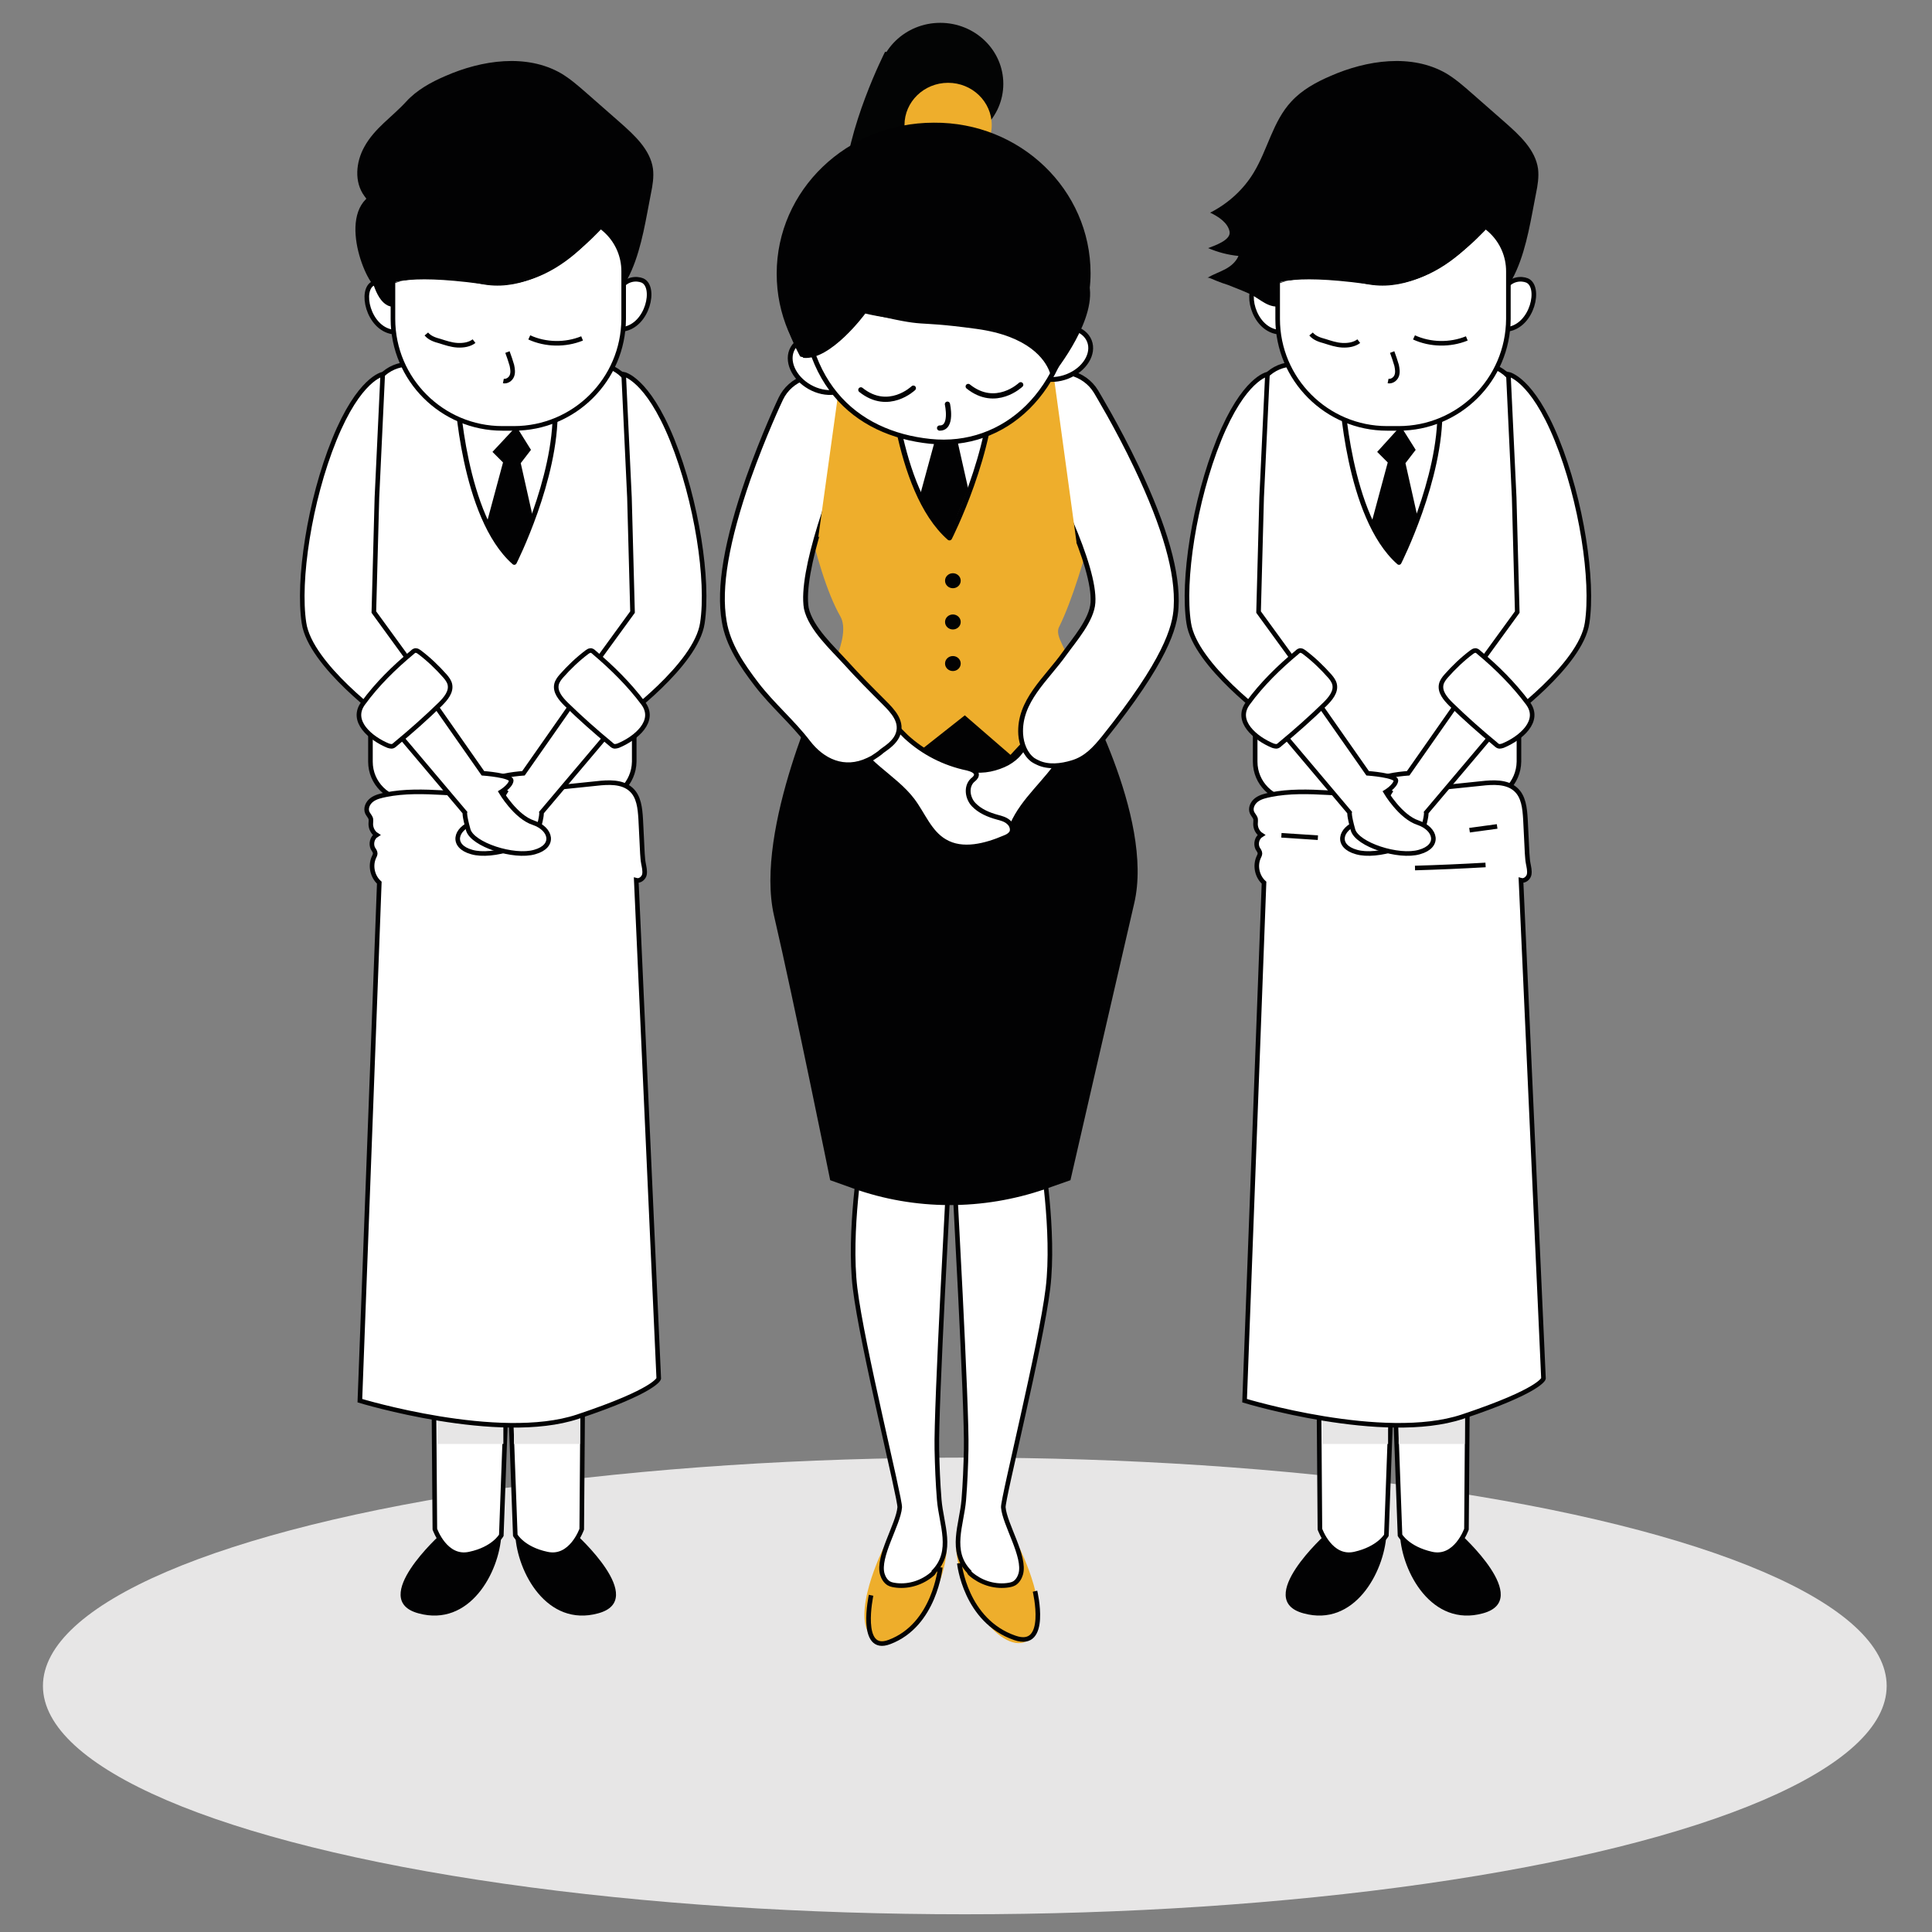 <?xml version="1.0" encoding="utf-8"?>
<!-- Generator: Adobe Illustrator 25.4.1, SVG Export Plug-In . SVG Version: 6.00 Build 0)  -->
<svg version="1.1" id="Layer_1" xmlns="http://www.w3.org/2000/svg" xmlns:xlink="http://www.w3.org/1999/xlink" x="0px" y="0px"
	 viewBox="0 0 566.9 566.9" style="enable-background:new 0 0 566.9 566.9;" xml:space="preserve">
<rect x="0" y="0" width="566.9" height="566.9" fill="#808080" stroke="none"/>
<style type="text/css">
	.st0{fill:#E7E6E6;}
	.st1{fill:#020203;}
	.st2{fill:#FFFFFF;stroke:#020203;stroke-width:1.348;stroke-miterlimit:10;}
	.st3{fill:#FFFFFF;stroke:#020203;stroke-width:1.459;stroke-linecap:round;stroke-linejoin:round;stroke-miterlimit:10;}
	.st4{fill:none;stroke:#020203;stroke-width:1.348;stroke-miterlimit:10;}
	.st5{fill:#EEAE2C;}
	.st6{fill:#030404;}
	.st7{fill:#FFFFFF;stroke:#020203;stroke-width:1.417;stroke-miterlimit:10;}
	.st8{fill:#FFFFFF;stroke:#020203;stroke-width:1.534;stroke-linecap:round;stroke-linejoin:round;stroke-miterlimit:10;}
	.st9{fill:none;stroke:#020203;stroke-width:1.534;stroke-linecap:round;stroke-miterlimit:10;}
	.st10{fill:none;stroke:#FFFFFF;stroke-width:1.534;stroke-linecap:round;stroke-linejoin:round;stroke-miterlimit:10;}
</style>
<g>
	<g>
		<g>
			<ellipse class="st0" cx="283.1" cy="494.7" rx="270.5" ry="67"/>
			<path class="st1" d="M406.8,450.4l-17.7-0.3c0,0-21.5,19.3-6.6,23.3C397.4,477.5,406.1,461.4,406.8,450.4z"/>
			<path class="st2" d="M387,408.9l0.3,39.8c0,0,3.1,8.9,10.2,7.3s9.3-5.5,9.3-5.5l1.4-38.3L387,408.9z"/>
			<rect x="387.9" y="415.3" class="st0" width="19.4" height="8.4"/>
			<path class="st1" d="M410.8,450.4l17.7-0.3c0,0,21.5,19.3,6.6,23.3C420.2,477.5,411.4,461.4,410.8,450.4z"/>
			<path class="st2" d="M430.6,408.9l-0.3,39.8c0,0-3.1,8.9-10.2,7.3s-9.3-5.5-9.3-5.5l-1.4-38.3L430.6,408.9z"/>
			<rect x="410.4" y="415.3" class="st0" width="19.4" height="8.4"/>
			<g>
				<path class="st2" d="M369.2,83.1c-4.1,1.8-1.6,13.2,5.6,14.3c4.3,0.6,3.7-7.5,1-11.9C374,82.5,370.9,82.4,369.2,83.1z"/>
				<path class="st1" d="M450.7,56.8c0.5-2.4,0.9-4.9,0.6-7.3c-0.8-5.6-5.4-9.8-9.7-13.6c-3.3-2.9-6.5-5.7-9.8-8.6
					c-2.4-2.1-4.8-4.2-7.5-5.8c-10.1-5.8-23.2-3.9-33.9,0.8c-4.2,1.8-8.4,4.1-11.5,7.5c-5.4,5.8-6.9,14-11,20.8
					c-3,5-7.5,9.1-12.8,11.8c2.3,1.1,5.2,2.9,5.7,5.6c0.4,2.5-4.5,4.1-6.3,4.8c2.8,1.2,5.8,2,8.9,2.3c-0.7,1.7-2.2,3-3.9,3.9
					s-3.5,1.5-5.2,2.5c0.4-0.2,2.5,0.9,2.9,1c1,0.4,2.1,0.8,3.1,1.1c2,0.8,4.1,1.6,6.1,2.5c3.4,1.5,5.9,4.8,10,3.6
					c1.5-0.5,3-1.5,4.5-1.3c2.1,0.3,3.1,2.6,4.4,4.3c2.7,3.5,7.7,4.6,12.2,4.3s8.8-1.8,13.3-2.5c5.8-0.8,11.7-0.3,17.4-1.2
					C445.8,90.5,447.9,70.9,450.7,56.8z"/>
				<path class="st2" d="M448.1,82.3c4.1,1.8,1.6,13.2-5.6,14.3c-4.3,0.6-3.7-7.5-1-11.9C443.3,81.7,446.4,81.6,448.1,82.3z"/>
				<path class="st2" d="M434.4,234.8h-54.8c-6.2,0-11.3-5-11.3-11.3V118.2c0-6.2,5-11.3,11.3-11.3h54.8c6.2,0,11.3,5,11.3,11.3
					v105.3C445.6,229.7,440.6,234.8,434.4,234.8z"/>
				<path class="st3" d="M393.7,115.2c0,0,1.7,36.5,16.8,49.8c0,0,12.4-24.5,12-44.9l-8.8-5L393.7,115.2z"/>
				<path class="st1" d="M404.1,132.6l3.1,3.1l-4.6,17.1l1.3,2.7c1.4,3,3.6,5.7,5.9,8.2l0.8,0.9l5.3-13.1l-3.5-15.6l3-3.9L411,125
					L404.1,132.6z"/>
				<path class="st2" d="M446.3,258.3c1.1,0.3,2.2-0.7,2.4-1.7c0.2-1.1-0.1-2.2-0.3-3.3c-0.2-1-0.2-1.9-0.3-2.9
					c-0.1-1.4-0.1-2.7-0.2-4.1c-0.1-2-0.2-4-0.3-6c-0.2-3.1-0.5-6.6-2.9-8.7c-2.6-2.3-6.6-2.1-10.1-1.7c-9.3,1-18.7,1.9-28,2.9
					c-11.1,1.1-22.9-1.8-33.8,0.4c-1.4,0.3-2.9,0.6-4.1,1.5s-1.9,2.5-1.3,3.8c0.3,0.6,0.8,1.1,1,1.7c0.1,0.5,0,1.1,0,1.6
					c0,1.2,0.6,2.5,1.7,3.2c-1.3,0.8-1.7,2.6-1.1,3.9c0.3,0.5,0.7,1,0.7,1.5c0,0.4-0.2,0.8-0.4,1.2c-1.1,2.5-0.4,5.6,1.6,7.4
					l-5.7,152c0,0,40.8,12.4,63.9,4.7c23.1-7.7,23.8-11.2,23.8-11.2L446.3,258.3z"/>
				<path class="st2" d="M410.4,125.7H407c-17.7,0-32.1-14.4-32.1-32.1v-14c0-8.9,7.2-16.2,16.2-16.2h35.3c8.9,0,16.2,7.2,16.2,16.2
					v14C442.5,111.4,428.1,125.7,410.4,125.7z"/>
				<path class="st2" d="M384.7,98c1,1.2,2.5,1.7,4,2.1c1.6,0.5,3.3,1.1,5.1,1.2s3.6-0.2,4.9-1.2"/>
				<path class="st2" d="M414.9,99c4.8,2.2,10.6,2.3,15.5,0.3"/>
				<path class="st2" d="M408.5,103.3c0.5,1.3,0.9,2.6,1.3,3.9c0.2,1,0.4,2.1,0,3.1c-0.4,1-1.5,1.7-2.5,1.5"/>
				<path class="st1" d="M437.5,64.1c0,0-13.6,22.4-36.7,19.2c-23.1-3.1-27.3,0-30,1.3c-2.7,1.3-12.8-21.1-2.1-27.5s49-13.3,49-13.3
					L437.5,64.1z"/>
				<path class="st1" d="M440.5,62.1c0,0-19,25.6-39.7,21.2c-20.7-4.4-30,1.3-30,1.3"/>
				<path class="st2" d="M442.6,109.8c0,0,6.9,1.2,14.2,19.2s10.8,41.4,8.9,53.8c-1.8,12.4-23.8,28.3-23.8,28.3l-11.9-10.6
					l15.2-20.9l-0.9-33.6L442.6,109.8z"/>
				<path class="st2" d="M428.6,204.9l-15.4,22c0,0-8.5,0.6-8.3,2.2s3,3.3,3,3.3s-4.3,7.3-9.5,9c-5.3,1.8-6.5,6.9-0.4,8.6
					c6.1,1.8,18.3-2.2,19.5-6.5s1-5.1,1-5.1l19.1-22.6L428.6,204.9z"/>
				<path class="st2" d="M433.9,191.4c-0.3-0.3-0.7-0.6-1.1-0.5c-0.3,0-0.6,0.2-0.9,0.4c-2.8,2.1-5.3,4.5-7.6,7.1
					c-0.6,0.7-1.2,1.5-1.4,2.4c-0.5,2.2,1.2,4.2,2.8,5.8c4.2,4.1,8.6,8,13.2,11.8c0.3,0.3,0.7,0.6,1.1,0.6c0.3,0,0.7-0.1,1-0.2
					c5.1-2.1,11.3-7.2,7.3-12.5C444.2,200.8,439.2,195.8,433.9,191.4z"/>
				<path class="st2" d="M371.9,109.8c0,0-6.9,1.2-14.2,19.2c-7.3,18.1-10.8,41.4-8.9,53.8c1.8,12.4,23.8,28.3,23.8,28.3l11.9-10.6
					l-15.2-20.9l0.9-33.6L371.9,109.8z"/>
				<path class="st2" d="M385.9,204.9l15.4,22c0,0,8.5,0.6,8.3,2.2c-0.2,1.6-3,3.3-3,3.3s4.3,7.3,9.5,9c5.3,1.8,6.5,6.9,0.4,8.6
					c-6.1,1.8-18.3-2.2-19.5-6.5s-1-5.1-1-5.1L377,215.9L385.9,204.9z"/>
				<path class="st2" d="M380.6,191.4c0.3-0.3,0.7-0.6,1.1-0.5c0.3,0,0.6,0.2,0.9,0.4c2.8,2.1,5.3,4.5,7.6,7.1
					c0.6,0.7,1.2,1.5,1.4,2.4c0.5,2.2-1.2,4.2-2.8,5.8c-4.2,4.1-8.6,8-13.2,11.8c-0.3,0.3-0.7,0.6-1.1,0.6c-0.3,0-0.7-0.1-1-0.2
					c-5.1-2.1-11.3-7.2-7.3-12.5C370.2,200.8,375.3,195.8,380.6,191.4z"/>
			</g>
			<path class="st1" d="M147.1,450.4l-17.7-0.3c0,0-21.5,19.3-6.6,23.3C137.8,477.5,146.5,461.4,147.1,450.4z"/>
			<path class="st2" d="M127.3,408.9l0.3,39.8c0,0,3.1,8.9,10.2,7.3c7.1-1.5,9.3-5.5,9.3-5.5l1.4-38.3L127.3,408.9z"/>
			<rect x="128.3" y="415.3" class="st0" width="19.4" height="8.4"/>
			<path class="st1" d="M151.2,450.4l17.7-0.3c0,0,21.5,19.3,6.6,23.3C160.5,477.5,151.8,461.4,151.2,450.4z"/>
			<path class="st2" d="M171,408.9l-0.3,39.8c0,0-3.1,8.9-10.2,7.3c-7.1-1.5-9.3-5.5-9.3-5.5l-1.4-38.3L171,408.9z"/>
			<rect x="150.8" y="415.3" class="st0" width="19.4" height="8.4"/>
			<g>
				<path class="st2" d="M109.6,83.1c-4.1,1.8-1.6,13.2,5.6,14.3c4.3,0.6,3.7-7.5,1-11.9C114.4,82.5,111.3,82.4,109.6,83.1z"/>
				<path class="st1" d="M191,56.8c0.5-2.4,0.9-4.9,0.6-7.3c-0.8-5.6-5.4-9.8-9.7-13.6c-3.3-2.9-6.5-5.7-9.8-8.6
					c-2.4-2.1-4.8-4.2-7.5-5.8c-10.1-5.8-23.2-3.9-33.9,0.8c-4.2,1.8-8.4,4.1-11.5,7.5c-4.1,4.5-9.3,7.8-12.3,13.3
					c-2.5,4.5-3,10.3,0,14.4c0.4,0.6,1,1.2,1.2,1.9c0.2,0.8,0,1.7-0.2,2.5c-1.2,4.8-0.4,30.7,8.9,27.9c1.5-0.5,3-1.5,4.5-1.3
					c2.1,0.3,3.1,2.6,4.4,4.3c2.7,3.5,7.7,4.6,12.2,4.3s8.8-1.8,13.3-2.5c5.8-0.8,11.7-0.3,17.4-1.2C186.2,90.5,188.2,70.9,191,56.8
					z"/>
				<path class="st2" d="M188.5,82.3c4.1,1.8,1.6,13.2-5.6,14.3c-4.3,0.6-3.7-7.5-1-11.9C183.7,81.7,186.8,81.6,188.5,82.3z"/>
				<path class="st2" d="M174.7,234.8H120c-6.2,0-11.3-5-11.3-11.3V118.2c0-6.2,5-11.3,11.3-11.3h54.8c6.2,0,11.3,5,11.3,11.3v105.3
					C186,229.7,181,234.8,174.7,234.8z"/>
				<path class="st3" d="M134.1,115.2c0,0,1.7,36.5,16.8,49.8c0,0,12.4-24.5,12-44.9l-8.8-5L134.1,115.2z"/>
				<path class="st1" d="M144.5,132.6l3.1,3.1l-4.6,17.1l1.3,2.7c1.4,3,3.6,5.7,5.9,8.2l0.8,0.9l5.3-13.1l-3.5-15.6l3-3.9l-4.3-6.9
					L144.5,132.6z"/>
				<path class="st2" d="M186.7,258.3c1.1,0.3,2.2-0.7,2.4-1.7c0.2-1.1-0.1-2.2-0.3-3.3c-0.2-1-0.2-1.9-0.3-2.9
					c-0.1-1.4-0.1-2.7-0.2-4.1c-0.1-2-0.2-4-0.3-6c-0.2-3.1-0.5-6.6-2.9-8.7c-2.6-2.3-6.6-2.1-10.1-1.7c-9.3,1-18.7,1.9-28,2.9
					c-11.1,1.1-22.9-1.8-33.8,0.4c-1.4,0.3-2.9,0.6-4.1,1.5s-1.9,2.5-1.3,3.8c0.3,0.6,0.8,1.1,1,1.7c0.1,0.5,0,1.1,0,1.6
					c0,1.2,0.6,2.5,1.7,3.2c-1.3,0.8-1.7,2.6-1.1,3.9c0.3,0.5,0.7,1,0.7,1.5c0,0.4-0.2,0.8-0.4,1.2c-1.1,2.5-0.4,5.6,1.6,7.4
					l-5.7,152c0,0,40.8,12.4,63.9,4.7c23.1-7.7,23.8-11.2,23.8-11.2L186.7,258.3z"/>
				<path class="st2" d="M150.8,125.7h-3.4c-17.7,0-32.1-14.4-32.1-32.1v-14c0-8.9,7.2-16.2,16.2-16.2h35.3
					c8.9,0,16.2,7.2,16.2,16.2v14C182.9,111.4,168.5,125.7,150.8,125.7z"/>
				<path class="st2" d="M125.1,98c1,1.2,2.5,1.7,4,2.1c1.6,0.5,3.3,1.1,5.1,1.2s3.6-0.2,4.9-1.2"/>
				<path class="st2" d="M155.3,99c4.8,2.2,10.6,2.3,15.5,0.3"/>
				<path class="st2" d="M148.9,103.3c0.5,1.3,0.9,2.6,1.3,3.9c0.2,1,0.4,2.1,0,3.1c-0.4,1-1.5,1.7-2.5,1.5"/>
				<path class="st1" d="M177.9,64.1c0,0-13.6,22.4-36.7,19.2c-23.1-3.1-27.3,0-30,1.3c-2.7,1.3-12.8-21.1-2.1-27.5s49-13.3,49-13.3
					L177.9,64.1z"/>
				<path class="st1" d="M180.8,62.1c0,0-19,25.6-39.7,21.2c-20.7-4.4-30,1.3-30,1.3"/>
				<path class="st4" d="M153.8,47.9c-4.4-0.3-9.1-0.6-13,1.4c-1.8,0.9-3.3,2.2-4.8,3.5c-6.6,5.8-13.3,11.6-19.9,17.4"/>
				<path class="st4" d="M140.8,40.9c-3.6-0.4-7.3,0.8-10.2,2.9c-2.9,2.1-5.1,5-7,8"/>
				<path class="st2" d="M183,109.8c0,0,6.9,1.2,14.2,19.2c7.3,18.1,10.8,41.4,8.9,53.8c-1.8,12.4-23.8,28.3-23.8,28.3l-11.9-10.6
					l15.2-20.9l-0.9-33.6L183,109.8z"/>
				<path class="st2" d="M169,204.9l-15.4,22c0,0-8.5,0.6-8.3,2.2c0.2,1.6,3,3.3,3,3.3s-4.3,7.3-9.5,9c-5.3,1.8-6.5,6.9-0.4,8.6
					c6.1,1.8,18.3-2.2,19.5-6.5c1.2-4.3,1-5.1,1-5.1l19.1-22.6L169,204.9z"/>
				<path class="st2" d="M174.3,191.4c-0.3-0.3-0.7-0.6-1.1-0.5c-0.3,0-0.6,0.2-0.9,0.4c-2.8,2.1-5.3,4.5-7.6,7.1
					c-0.6,0.7-1.2,1.5-1.4,2.4c-0.5,2.2,1.2,4.2,2.8,5.8c4.2,4.1,8.6,8,13.2,11.8c0.3,0.3,0.7,0.6,1.1,0.6c0.3,0,0.7-0.1,1-0.2
					c5.1-2.1,11.3-7.2,7.3-12.5C184.6,200.8,179.5,195.8,174.3,191.4z"/>
				<path class="st2" d="M112.3,109.8c0,0-6.9,1.2-14.2,19.2s-10.8,41.4-8.9,53.8c1.8,12.4,23.8,28.3,23.8,28.3l11.9-10.6
					l-15.2-20.9l0.9-33.6L112.3,109.8z"/>
				<path class="st2" d="M126.3,204.9l15.4,22c0,0,8.5,0.6,8.3,2.2c-0.2,1.6-3,3.3-3,3.3s4.3,7.3,9.5,9c5.3,1.8,6.5,6.9,0.4,8.6
					c-6.1,1.8-18.3-2.2-19.5-6.5s-1-5.1-1-5.1l-19.1-22.6L126.3,204.9z"/>
				<path class="st2" d="M121,191.4c0.3-0.3,0.7-0.6,1.1-0.5c0.3,0,0.6,0.2,0.9,0.4c2.8,2.1,5.3,4.5,7.6,7.1
					c0.6,0.7,1.2,1.5,1.4,2.4c0.5,2.2-1.2,4.2-2.8,5.8c-4.2,4.1-8.6,8-13.2,11.8c-0.3,0.3-0.7,0.6-1.1,0.6c-0.3,0-0.7-0.1-1-0.2
					c-5.1-2.1-11.3-7.2-7.3-12.5C110.6,200.8,115.7,195.8,121,191.4z"/>
			</g>
			<path class="st5" d="M259.3,454.1c0,0-10.1,20.2-3.3,26.6c6.8,6.5,20.6-10.3,21.8-25.9C278.4,446.4,259.3,454.1,259.3,454.1z"/>
			<path class="st4" d="M255.6,468.1c0,0-3.7,17.2,5.4,13.7c13.3-5,14.9-21.9,14.9-21.9"/>
			<path class="st2" d="M273.5,461.9c-2.8,2.4-6.6,3.7-10.4,3.3c-0.8-0.1-1.6-0.2-2.3-0.6c-1-0.6-1.6-1.7-1.9-2.7
				c-1.5-5.1,4.7-14.6,5.1-19.6c0.2-2.4-11.1-47.6-13.1-64.3c-2-16.6,1.9-39.5,1.9-39.5s31.1-14.6,25.7,5.1c0,0-3.9,69.7-3.6,81.7
				c0.1,4.9,0.3,9.9,0.7,14.8c0.6,7.3,4.3,15-1.6,21.1C274,461.5,273.7,461.7,273.5,461.9z"/>
			<path class="st5" d="M299.1,454.1c0,0,10.1,20.2,3.3,26.6c-6.8,6.5-20.6-10.3-21.8-25.9C280,446.4,299.1,454.1,299.1,454.1z"/>
			<path class="st4" d="M303.7,466.9c0,0,4.1,17.2-5.9,13.7c-14.6-5-16.3-21.9-16.3-21.9"/>
			<path class="st2" d="M284.9,461.9c2.8,2.4,6.6,3.7,10.4,3.3c0.8-0.1,1.6-0.2,2.3-0.6c1-0.6,1.6-1.7,1.9-2.7
				c1.5-5.1-4.7-14.6-5.1-19.6c-0.2-2.4,11.1-47.6,13.1-64.3c2-16.6-1.9-39.5-1.9-39.5s-31.1-14.6-25.7,5.1c0,0,3.9,69.7,3.6,81.7
				c-0.1,4.9-0.3,9.9-0.7,14.8c-0.6,7.3-4.3,15,1.6,21.1C284.4,461.5,284.7,461.7,284.9,461.9z"/>
			<ellipse class="st6" cx="275.9" cy="24.6" rx="18.5" ry="17.9"/>
			<path class="st6" d="M259.7,15.2c0,0-11.5,22.5-12.1,40.4s4.9,32.5,4,40.7s1.7,22.4-5.2,32.8c-6.9,10.4-0.5,16.6-0.5,16.6
				s17.8,20,26.5,7c8.7-13,16.4-30.2,11.5-50.1s-3.5-57.3-3.5-57.3l6.1-25L259.7,15.2z"/>
			<path class="st1" d="M316.2,200.2l-37.3,1.4l-37.3-1.4c0,0-20.3,43-14.5,68.4c5.9,25.4,16.5,77.7,16.5,77.7l6.7,2.4
				c18.2,6.5,38.1,6.5,56.4,0.2l7.4-2.6c0,0,12.8-55.8,18.7-81.2C338.8,239.7,316.2,200.2,316.2,200.2z"/>
			<path class="st7" d="M295.6,223.9c-3,1.6-7.1,2.6-10.5,1.9c-2-0.4-4-1.4-6.1-1.1c-0.6,0.1-1.2,0.4-1.3,1c0,0.3,0.1,0.6,0.3,0.9
				c0.7,1,1.7,1.8,2.4,2.8c1.3,1.9,1.3,4.4,1.9,6.5c0.8,2.4,1.8,5,3.8,6.5c2,1.5,4.6,1.8,7.1,1.9c0.9,0.1,1.8,0.1,2.6-0.4
				c0.7-0.5,1-1.3,1.3-2c3.2-7.3,10-12.5,14.2-19.2c-0.2,0.4-8.6-4.4-9.7-4.2c-1.1,0.2-1.7,1.7-2.4,2.4
				C298.3,222.1,297,223.1,295.6,223.9z"/>
			<path class="st5" d="M314.1,195.9c1.1,2.7,2.1,4.3,2.1,4.3l-19.7,21.3l-13.4-11.6L267,222.6l-25.2-22.4c0,0,8.2-13.2,4.8-19.3
				c-8-13.9-13.3-47-13.3-47l2.9-23.5l25.4-4l14-1.1l3.9-0.3l3.9,0.3l14,1.1l8.6,1.3c10,1.6,17.7,9.3,18.8,19l0.9,7.1
				c0,0-7.3,34.7-14.9,50.1C309.2,186.8,313.7,191.1,314.1,195.9z"/>
			<path class="st7" d="M283.9,225.4c1.2,0.3,2.8,0.9,2.6,2.1c-0.1,0.6-0.7,1.1-1.2,1.5c-1.9,1.9-1.4,5.2,0.4,7.1s4.4,3,7,3.7
				c1.1,0.3,2.3,0.6,3.2,1.4c0.9,0.7,1.4,2,1,3c-0.4,0.8-1.3,1.3-2.1,1.6c-5.6,2.4-12.4,4.2-17.6,1.1c-4.5-2.6-6.4-8-9.5-12.1
				c-5.4-7.1-15.1-11.2-18-19.6c2.6-1.4,6.4-4,9.5-3.7c2.8,0.3,4.8,2.9,6.7,4.7C270.9,220.8,277.1,224,283.9,225.4z"/>
			<polygon class="st5" points="283.1,105.5 279.3,105.2 281.6,105 			"/>
			<polygon class="st5" points="279.3,105.2 275.4,105.5 276.9,105 			"/>
			<g>
				<path class="st7" d="M256,222.4c-0.4,0.2-0.8,0.4-1.2,0.6c-7.1,3.4-13.5,0.3-17.7-5.2c-4.6-6-10.5-11-15.1-17
					c-4.2-5.5-8.4-11.6-9.5-18.5c-1.7-9.9,0.7-23.6,7.1-42c4.5-12.7,9.3-22.9,9.5-23.3c2.8-5.9,10-8.5,16.2-5.8
					c6.1,2.7,8.8,9.7,6,15.6c-7.2,15.1-16.5,41.2-14.7,51.7c1.3,5.9,7.7,11.7,11.6,16c3.6,4,7.4,7.8,11.2,11.6
					c2.6,2.6,5.7,5.8,3.9,9.8c-0.9,1.9-2.7,3.2-4.4,4.4C257.9,221.2,256.9,221.8,256,222.4z"/>
			</g>
			<polygon class="st5" points="246.8,109.4 240.1,157.7 261.6,136.9 259,112.6 			"/>
			<g>
				<path class="st7" d="M304.6,223.8c3,1.4,6.7,1,10,0c4.1-1.2,6.7-4.1,9.3-7.3c18.1-22.6,20.9-32.4,21.2-38.3
					c0.6-10-3.2-23.4-11.6-41.1c-5.8-12.2-11.7-21.8-11.9-22.2c-3.4-5.6-10.9-7.5-16.7-4.2c-5.8,3.3-7.7,10.5-4.3,16.2
					c8.7,14.3,20.8,39.3,20.1,49.9c-0.3,5.1-5.5,11-8.3,14.9c-5.3,7.5-13.5,14-12.9,23.8c0.2,2.8,1.3,5.8,3.6,7.5
					C303.6,223.3,304.1,223.6,304.6,223.8z"/>
			</g>
			<polygon class="st5" points="309.3,111.1 315.9,159.3 294.4,138.6 297.1,114.3 			"/>
			<path class="st8" d="M260.9,105.4c0,0,1.7,38.4,17.7,52.4c0,0,13.1-25.7,12.7-47.2l-9.3-5.3L260.9,105.4z"/>
			<path class="st1" d="M271.8,123.6l3.2,3.2l-4.9,18l1.3,2.8c1.5,3.2,3.8,6,6.2,8.6l0.9,1l5.6-13.8l-3.7-16.4l3.1-4.1l-4.5-7.3
				L271.8,123.6z"/>
			<ellipse class="st5" cx="278.2" cy="36.7" rx="12.8" ry="12.4"/>
			
				<ellipse transform="matrix(0.494 -0.87 0.87 0.494 28.938 263.941)" class="st7" cx="241.1" cy="107.1" rx="7.4" ry="9.9"/>
			
				<ellipse transform="matrix(0.93 -0.367 0.367 0.93 -16.413 121.116)" class="st7" cx="310.6" cy="103.8" rx="9.8" ry="7.3"/>
			<path class="st7" d="M315.1,86.6c-1.8,28.2-20.3,45.2-42.2,42.9c-21.9-2.3-39.6-17.3-37.2-51.4c1.3-18.2,21.5-30.9,43.4-28.5
				S316.2,68.4,315.1,86.6z"/>
			<path class="st1" d="M320,80.2c0,1.6-0.1,3.2-0.3,4.8c-0.8,6.9-3.1,13.2-6.8,18.8c-1.3-3.3-5.9-10.3-21.4-12.4
				c-20.6-2.8-17.3,5.3-37.6,0.6c0,0-10.2,13.9-18.2,13c-1.7-2.5-3.2-5.1-4.4-7.9c-2.2-5.2-3.4-10.8-3.4-16.8
				c0-24.5,20.6-44.3,46.1-44.3C299.4,35.8,320,55.7,320,80.2z"/>
			<path class="st1" d="M308.4,110.6c0,0-0.1-0.7-0.5-1.7c-1.3-3.3-5.9-10.3-21.4-12.4c-20.6-2.8-12.3,0.1-32.6-4.7
				c0,0-10.2,13.9-18.2,13c-0.3,0-0.6-0.1-0.9-0.2c0,0-1.8-3.1-3.5-7.8c-3.3-9.3-5.9-24.7,9-32.2c12-6.1,26.8-7.6,40.9-6.4
				c11.9,1,25.8,7.3,32.7,14.4c3.8,3.9,5.4,8.1,5.9,12.2C320.9,95.7,308.4,110.6,308.4,110.6z"/>
			<path class="st9" d="M299.5,112.9c0,0-7.3,7-15.4,0.5"/>
			<path class="st9" d="M268,113.9c0,0-7.3,7-15.4,0.5"/>
			<path class="st9" d="M278,118.6c0,0,1.6,7.1-2.3,7"/>
			<path class="st10" d="M233.2,78.9"/>
		</g>
	</g>
	<ellipse class="st1" cx="279.6" cy="170.4" rx="2.3" ry="2.2"/>
	<ellipse class="st1" cx="279.6" cy="182.5" rx="2.3" ry="2.2"/>
	<ellipse class="st1" cx="279.6" cy="194.7" rx="2.3" ry="2.2"/>
	<path class="st4" d="M435.9,253.8c-6.9,0.4-13.8,0.7-20.7,0.9"/>
	<path class="st4" d="M439.3,242.5c-2.7,0.4-5.4,0.7-8.1,1.1"/>
	<path class="st4" d="M376,245.1c3.6,0.2,7.2,0.5,10.7,0.7"/>
</g>
</svg>
